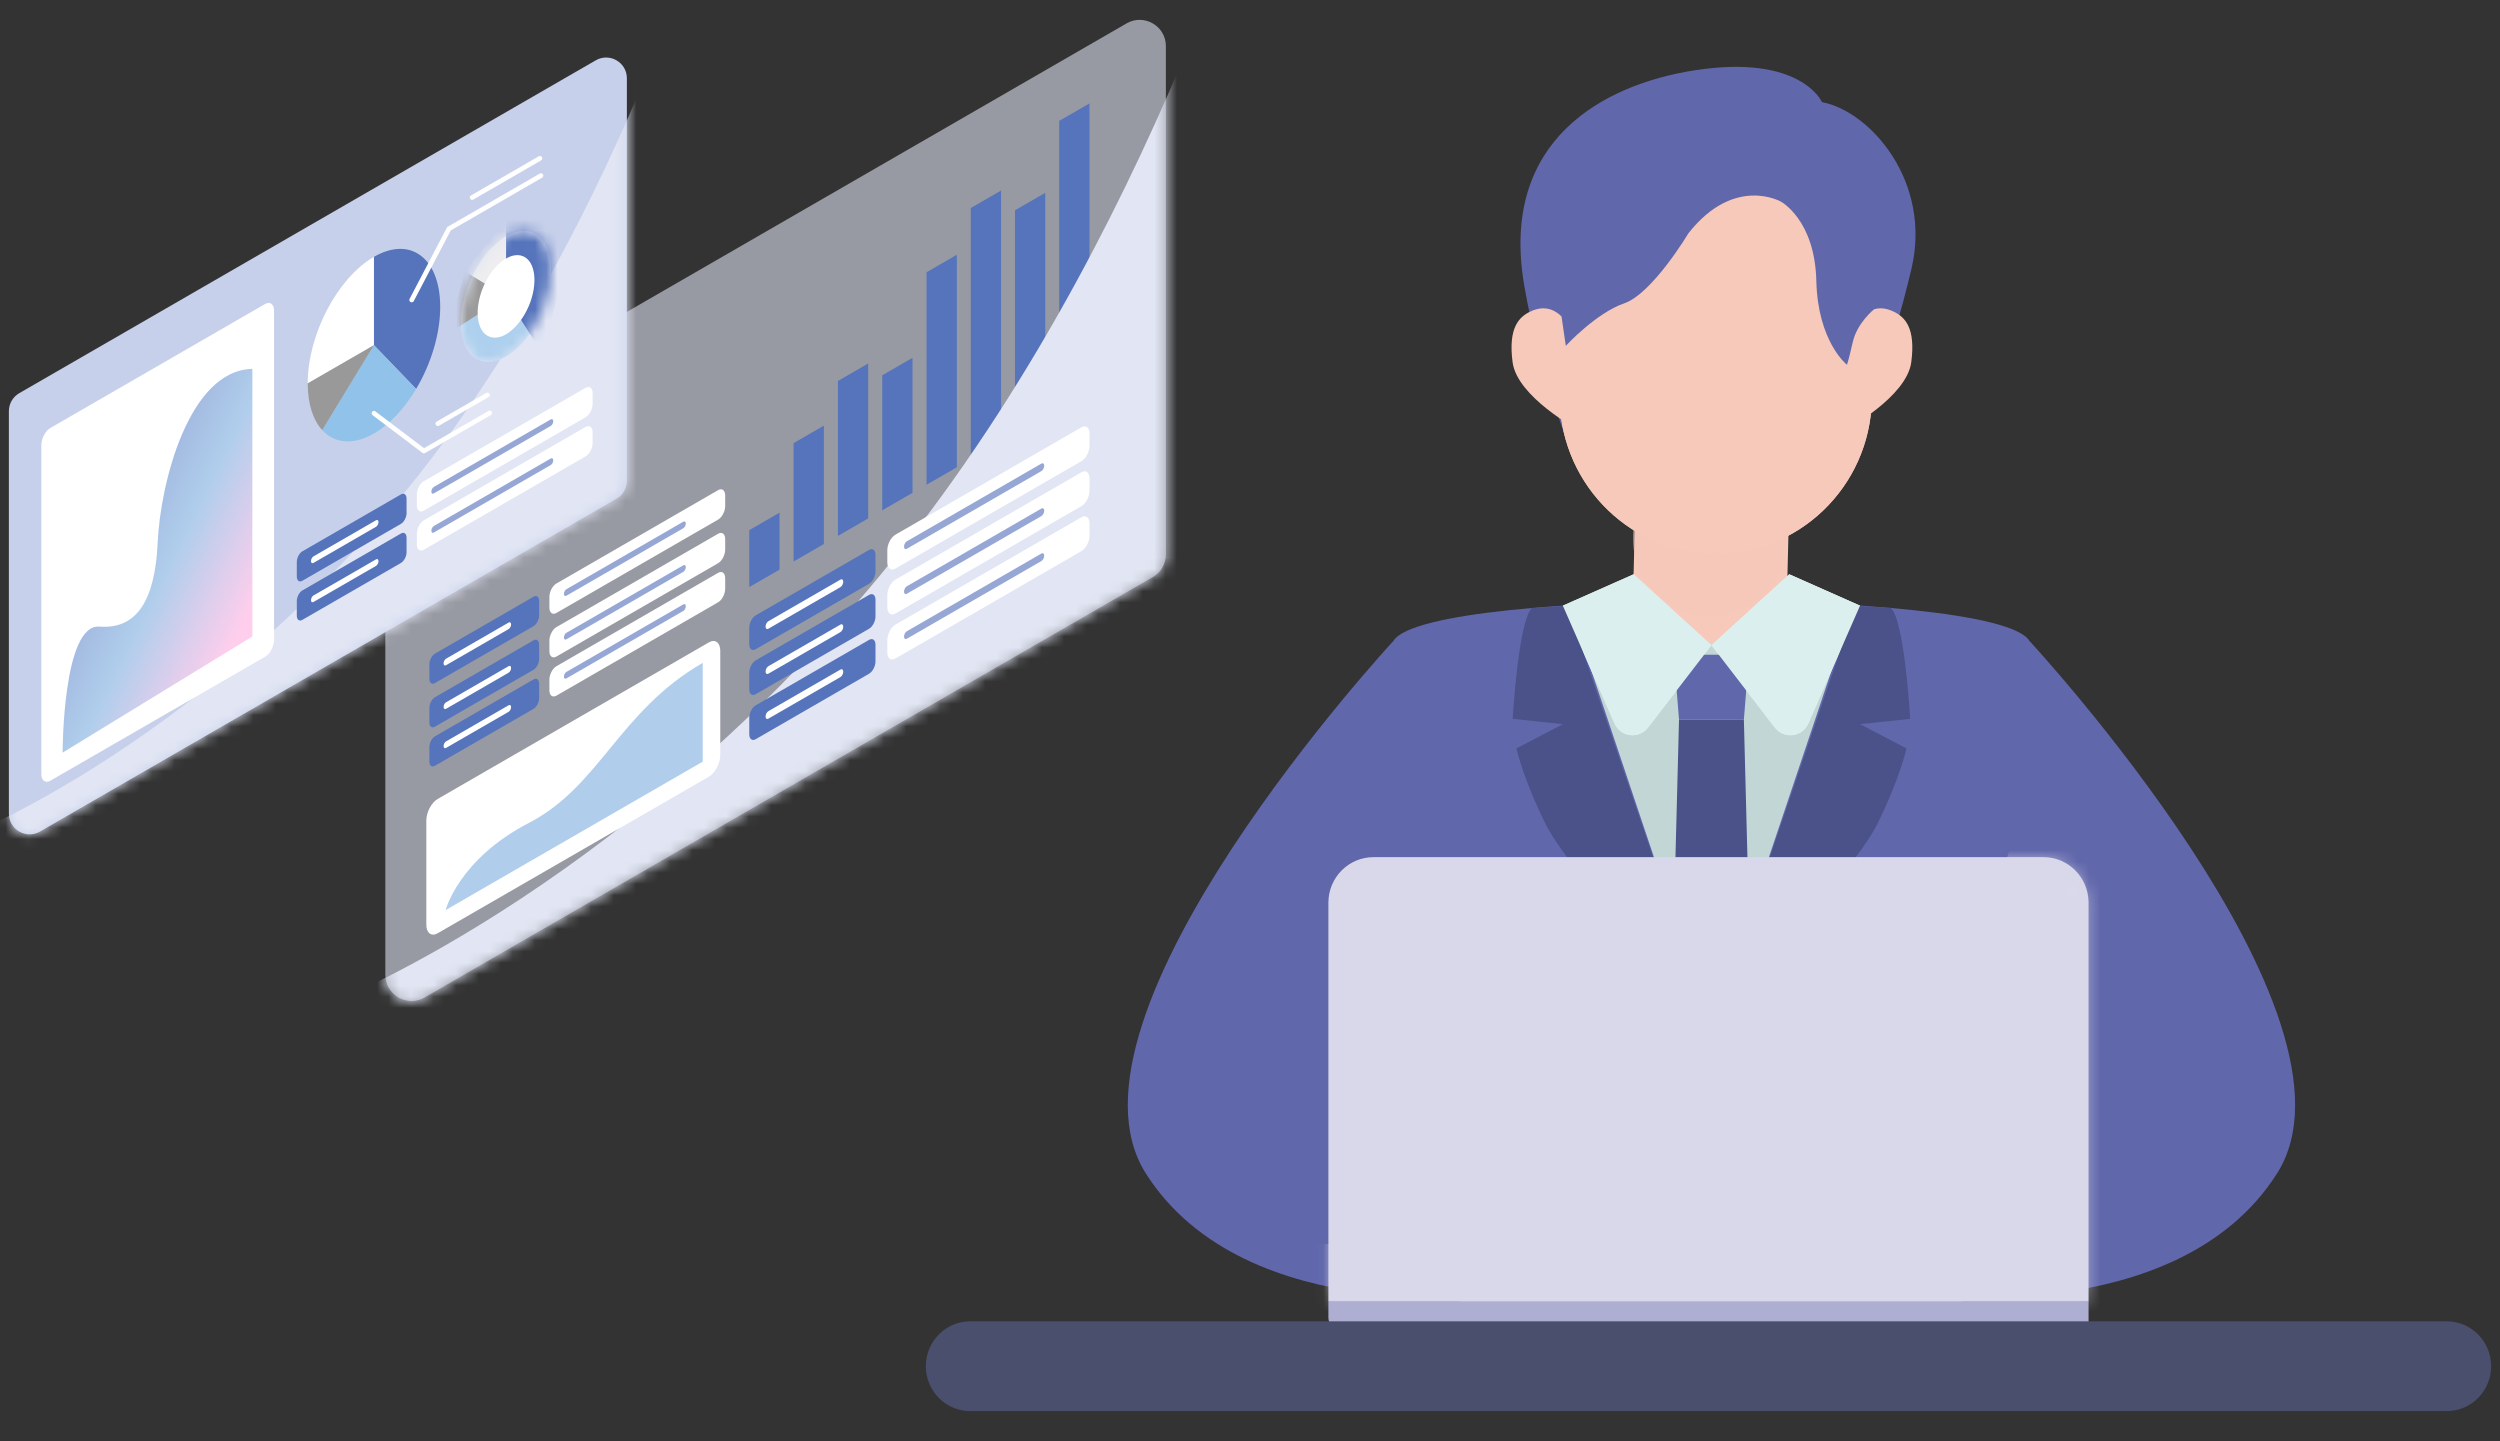 <svg fill="none" height="128" viewBox="0 0 222 128" width="222" xmlns="http://www.w3.org/2000/svg" xmlns:xlink="http://www.w3.org/1999/xlink"><rect x="0" y="0" width="222" height="128" fill="#333333" stroke="none"/><linearGradient id="a" gradientUnits="userSpaceOnUse" x1="-277.446" x2="-254.618" y1="259.461" y2="246.281"><stop offset="0" stop-color="#96a7d5"/><stop offset="1" stop-color="#b0ceec"/></linearGradient><linearGradient id="b" gradientUnits="userSpaceOnUse" x1="7.207" x2="22.322" y1="46.453" y2="53.903"><stop offset="0" stop-color="#96a7d5"/><stop offset=".515" stop-color="#b0ceec"/><stop offset="1" stop-color="#ffceec"/></linearGradient><clipPath id="c"><path d="m82.213 5.937h139v122h-139z"/></clipPath><mask id="d" height="89" maskUnits="userSpaceOnUse" width="70" x="34" y="0"><path d="m102.411 51.215-64.811 37.419c-1.503.868-3.382-.217-3.382-1.952v-46.603l69.31-40.016v49.219c0 .798-.426 1.535-1.117 1.934z" fill="#fff"/></mask><mask id="e" height="72" maskUnits="userSpaceOnUse" width="56" x="0" y="3"><path d="m54.782 44.263-51.316 29.628c-1.19.687-2.678-.172-2.678-1.546v-36.899l54.878-31.684v38.97c0 .632-.337 1.215-.884 1.531z" fill="#fff"/></mask><mask id="f" height="13" maskUnits="userSpaceOnUse" width="9" x="40" y="20"><path d="m48.133 27.68c1.327-3.119.973-6.256-.792-7.007-1.764-.751-4.271 1.169-5.598 4.288-1.327 3.119-.973 6.256.792 7.007 1.764.751 4.271-1.169 5.598-4.288z" fill="#fff"/></mask><mask id="g" height="40" maskUnits="userSpaceOnUse" width="69" x="117" y="76"><path d="m121.963 76.115h59.5c2.208 0 4.001 1.811 4.001 4.042v35.439h-67.502v-35.439c0-2.231 1.793-4.042 4.001-4.042z" fill="#fff"/></mask><path d="m102.365 51.242-64.658 37.33c-1.551.895-3.489-.224-3.489-2.014v-45.136c0-.831.443-1.599 1.163-2.014l64.658-37.33c1.55-.895 3.489.224 3.489 2.014v45.136c0 .831-.443 1.599-1.163 2.014z" fill="#e2e6f4" opacity=".58"/><g fill="#5574bc"><path d="m69.225 50.581-2.691 1.553v-5.059l2.691-1.553z"/><path d="m73.16 48.309-2.691 1.554v-10.514l2.691-1.554z"/><path d="m77.097 46.036-2.691 1.554v-13.761l2.691-1.554z"/><path d="m81.032 43.764-2.691 1.553v-11.992l2.691-1.554z"/><path d="m84.968 41.492-2.691 1.554v-18.87l2.691-1.554z"/><path d="m88.895 39.224-2.691 1.554v-22.307l2.691-1.554z"/><path d="m92.82 36.958-2.691 1.554v-19.838l2.691-1.553z"/><path d="m96.747 34.691-2.691 1.554v-25.509l2.691-1.554z"/></g><g mask="url(#d)"><path d="m29.745 88.916s27.214-10.81 50.65-40.608c23.435-29.799 33.378-67.643 33.378-67.643l.702 77.833-88.547 48.546z" fill="#e2e6f4"/></g><path d="m77.175 51.838-10.071 5.815c-.314.181-.569-.011-.569-.43v-1.49c0-.419.255-.906.569-1.087l10.071-5.815c.314-.181.569.011.569.43v1.49c0 .419-.255.906-.569 1.087z" fill="#5574bc"/><path d="m96.028 40.953-16.514 9.534c-.398.23-.72-.014-.72-.544v-1.087c0-.53.323-1.147.72-1.376l16.514-9.534c.398-.23.72.014.72.544v1.087c0 .53-.322 1.147-.72 1.376z" fill="#fff"/><path d="m74.63 52.136-6.397 3.693c-.138.08-.25-.005-.25-.189s.112-.398.25-.477l6.397-3.693c.138-.08.25.005.25.189 0 .184-.112.398-.25.477z" fill="#fff"/><path d="m92.477 41.832-11.95 6.9c-.138.08-.25-.005-.25-.189s.112-.398.25-.477l11.95-6.9c.138-.08.25.005.25.189 0 .184-.112.398-.25.477z" fill="#96a7d5"/><path d="m77.175 55.832-10.071 5.815c-.314.181-.569-.011-.569-.43v-1.49c0-.419.255-.906.569-1.087l10.071-5.815c.314-.181.569.011.569.43v1.49c0 .419-.255.906-.569 1.087z" fill="#5574bc"/><path d="m96.028 44.947-16.514 9.534c-.398.23-.72-.014-.72-.544v-1.087c0-.53.323-1.147.72-1.376l16.514-9.534c.398-.23.72.014.72.544v1.087c0 .53-.322 1.147-.72 1.376z" fill="#fff"/><path d="m74.63 56.13-6.397 3.693c-.138.08-.25-.005-.25-.189 0-.184.112-.398.25-.477l6.397-3.693c.138-.08.25.005.25.189 0 .184-.112.398-.25.477z" fill="#fff"/><path d="m92.477 45.826-11.95 6.9c-.138.08-.25-.005-.25-.189 0-.184.112-.398.25-.477l11.95-6.9c.138-.08.25.005.25.189 0 .184-.112.398-.25.477z" fill="#96a7d5"/><path d="m77.175 59.826-10.071 5.815c-.314.181-.569-.011-.569-.43v-1.49c0-.419.255-.906.569-1.087l10.071-5.815c.314-.181.569.011.569.43v1.49c0 .419-.255.906-.569 1.087z" fill="#5574bc"/><path d="m96.028 48.941-16.514 9.534c-.398.23-.72-.014-.72-.544v-1.087c0-.53.323-1.146.72-1.376l16.514-9.534c.398-.23.72.014.72.544v1.087c0 .53-.322 1.146-.72 1.376z" fill="#fff"/><path d="m74.63 60.123-6.397 3.693c-.138.08-.25-.005-.25-.189 0-.184.112-.398.25-.477l6.397-3.693c.138-.08.25.005.25.189 0 .184-.112.398-.25.477z" fill="#fff"/><path d="m92.477 49.82-11.95 6.9c-.138.08-.25-.005-.25-.189 0-.184.112-.398.25-.477l11.95-6.9c.138-.08.25.005.25.189 0 .184-.112.398-.25.477z" fill="#96a7d5"/><path d="m38.865 82.874 24.088-13.908c.556-.321 1.007-1.183 1.007-1.925v-9.239c0-.742-.451-1.083-1.007-.761l-24.088 13.908c-.556.321-1.007 1.183-1.007 1.925v9.239c0 .742.451 1.083 1.007.761z" fill="#fff"/><path d="m62.401 58.863v8.772l-22.828 13.18s1.147-4.508 7.41-7.752c6.263-3.244 8.002-9.919 15.418-14.2z" fill="url(#a)"/><path d="m47.379 59.474-8.756 5.055c-.273.158-.495-.01-.495-.374v-1.296c0-.364.222-.787.495-.945l8.756-5.055c.273-.158.495.01.495.374v1.296c0 .364-.222.788-.495.945z" fill="#5574bc"/><path d="m63.769 50.011-14.357 8.289c-.346.2-.626-.012-.626-.473v-.945c0-.461.28-.997.626-1.196l14.357-8.289c.346-.2.626.012.626.473v.945c0 .461-.28.997-.626 1.196z" fill="#fff"/><path d="m45.168 59.733-5.561 3.211c-.12.069-.217-.004-.217-.164s.097-.346.217-.415l5.561-3.211c.12-.069.217.004.217.164 0 .16-.097.346-.217.415z" fill="#fff"/><path d="m60.682 50.776-10.389 5.998c-.12.069-.217-.004-.217-.164 0-.16.097-.346.217-.415l10.389-5.998c.12-.069.217.004.217.164s-.097.346-.217.415z" fill="#96a7d5"/><path d="m47.379 55.602-8.756 5.055c-.273.158-.495-.01-.495-.374v-1.296c0-.364.222-.787.495-.945l8.756-5.055c.273-.158.495.01.495.374v1.296c0 .364-.222.787-.495.945z" fill="#5574bc"/><path d="m63.769 46.139-14.357 8.289c-.346.2-.626-.012-.626-.473v-.945c0-.461.28-.997.626-1.196l14.357-8.289c.346-.2.626.012.626.473v.945c0 .461-.28.997-.626 1.196z" fill="#fff"/><path d="m45.168 55.861-5.561 3.211c-.12.069-.217-.004-.217-.164s.097-.346.217-.415l5.561-3.211c.12-.069.217.004.217.164s-.097.346-.217.415z" fill="#fff"/><path d="m60.682 46.904-10.389 5.998c-.12.069-.217-.004-.217-.164s.097-.346.217-.415l10.389-5.998c.12-.069.217.004.217.164s-.097.346-.217.415z" fill="#96a7d5"/><path d="m47.379 62.946-8.756 5.055c-.273.158-.495-.01-.495-.374v-1.296c0-.364.222-.787.495-.945l8.756-5.055c.273-.158.495.01.495.374v1.296c0 .364-.222.788-.495.945z" fill="#5574bc"/><path d="m63.769 53.483-14.357 8.289c-.346.2-.626-.012-.626-.473v-.945c0-.461.28-.997.626-1.196l14.357-8.289c.346-.2.626.012.626.473v.945c0 .461-.28.997-.626 1.196z" fill="#fff"/><path d="m45.168 63.205-5.561 3.211c-.12.069-.217-.004-.217-.164s.097-.346.217-.415l5.561-3.211c.12-.069.217.004.217.164s-.097.346-.217.415z" fill="#fff"/><path d="m60.682 54.248-10.389 5.998c-.12.069-.217-.004-.217-.164s.097-.346.217-.415l10.389-5.998c.12-.069.217.004.217.164s-.097.346-.217.415z" fill="#96a7d5"/><path d="m54.745 44.284-51.194 29.557c-1.228.709-2.763-.177-2.763-1.595v-35.737c0-.658.351-1.266.921-1.595l51.194-29.557c1.228-.709 2.763.177 2.763 1.595v35.737c0 .658-.351 1.266-.921 1.595z" fill="#c7d0ea"/><g mask="url(#e)"><path d="m-2.753 74.112s21.547-8.559 40.103-32.153 26.428-53.558 26.428-53.558l.556 61.626-70.11 38.437z" fill="#e2e6f4"/></g><path d="m35.607 46.517-8.756 5.055c-.273.158-.495-.01-.495-.374v-1.296c0-.364.222-.788.495-.945l8.756-5.055c.273-.158.495.01.495.374v1.296c0 .364-.222.787-.495.945z" fill="#5574bc"/><path d="m51.998 37.054-14.357 8.289c-.346.2-.626-.012-.626-.473v-.945c0-.461.28-.997.626-1.196l14.357-8.289c.346-.2.626.012.626.473v.945c0 .461-.28.997-.626 1.196z" fill="#fff"/><path d="m33.395 46.776-5.561 3.211c-.12.069-.217-.004-.217-.164s.097-.346.217-.415l5.561-3.211c.12-.069.217.004.217.164s-.097.346-.217.415z" fill="#fff"/><path d="m48.911 37.819-10.389 5.998c-.12.069-.217-.004-.217-.164s.097-.346.217-.415l10.389-5.998c.12-.069.217.004.217.164s-.097.346-.217.415z" fill="#96a7d5"/><path d="m35.607 49.989-8.756 5.055c-.273.158-.495-.01-.495-.374v-1.296c0-.364.222-.787.495-.945l8.756-5.055c.273-.158.495.01.495.374v1.296c0 .364-.222.787-.495.945z" fill="#5574bc"/><path d="m51.998 40.526-14.357 8.289c-.346.2-.626-.012-.626-.473v-.945c0-.461.28-.997.626-1.196l14.357-8.289c.346-.2.626.012.626.473v.945c0 .461-.28.997-.626 1.196z" fill="#fff"/><path d="m33.395 50.248-5.561 3.211c-.12.069-.217-.004-.217-.164s.097-.346.217-.415l5.561-3.211c.12-.069.217.004.217.164 0 .16-.097.346-.217.415z" fill="#fff"/><path d="m48.911 41.291-10.389 5.998c-.12.069-.217-.004-.217-.164s.097-.346.217-.415l10.389-5.998c.12-.069.217.004.217.164s-.097.346-.217.415z" fill="#96a7d5"/><path d="m4.467 69.329 19.073-11.012c.44-.254.797-.937.797-1.524v-29.195c0-.587-.357-.857-.797-.603l-19.073 11.012c-.44.254-.798.937-.798 1.524v29.195c0 .587.357.857.798.603z" fill="#fff"/><path d="m22.411 32.755v23.767l-16.851 10.312s0-11.444 3.27-11.192c3.27.252 4.938-2.257 5.173-7.479.235-5.222 2.75-15.282 8.409-15.408z" fill="url(#b)"/><path d="m33.209 22.805c-3.249 1.876-5.883 6.908-5.883 11.24l5.883-3.396z" fill="#fff"/><path d="m36.952 34.538c1.306-2.193 2.139-4.85 2.139-7.285 0-4.332-2.634-6.323-5.883-4.447v7.843z" fill="#5574bc"/><path d="m28.613 38.191c1.078 1.177 2.734 1.376 4.596.301 1.422-.821 2.726-2.247 3.744-3.955l-3.744-3.889z" fill="#91c2e9"/><path d="m33.209 30.649-5.883 3.396c0 1.85.483 3.268 1.287 4.146z" fill="#999"/><path d="m36.558 26.847c-.033 0-.066-.008-.097-.024-.103-.053-.142-.18-.088-.283l3.311-6.325c.018-.035.046-.064.081-.085l8.168-4.716c.1-.057.228-.023.286.077.058.1.024.229-.077.286l-8.116 4.686-3.282 6.271c-.037.071-.11.112-.186.112z" fill="#fff"/><path d="m41.929 17.746c-.073 0-.143-.038-.182-.105-.058-.1-.024-.229.077-.286l6.019-3.475c.1-.057.228-.023.286.077.058.1.023.229-.077.286l-6.019 3.475c-.033.018-.069.028-.104.028z" fill="#fff"/><path d="m37.639 40.257c-.045 0-.089-.014-.126-.043l-4.43-3.349c-.092-.07-.111-.201-.041-.293.07-.092.201-.111.293-.04l4.319 3.265 5.731-3.309c.101-.057.229-.023.286.077.058.1.024.229-.077.286l-5.851 3.378c-.032.018-.069.028-.105.028z" fill="#fff"/><path d="m38.88 37.83c-.073 0-.143-.038-.182-.105-.058-.1-.024-.229.077-.286l4.411-2.547c.101-.056.229-.023.286.077.058.1.023.229-.077.286l-4.411 2.547c-.033.018-.069.028-.104.028z" fill="#fff"/><path d="m48.133 27.68c1.327-3.119.973-6.256-.792-7.007-1.764-.751-4.271 1.169-5.598 4.288-1.327 3.119-.973 6.256.792 7.007 1.764.751 4.271-1.169 5.598-4.288z" fill="#e2e6f4"/><g mask="url(#f)"><path d="m48.133 27.68c1.327-3.119.973-6.256-.792-7.007-1.764-.751-4.271 1.169-5.598 4.288-1.327 3.119-.973 6.256.792 7.007 1.764.751 4.271-1.169 5.598-4.288z" fill="#add0ee"/><path d="m44.938 19.507v6.814l3.196 5.018 3.598-12.981z" fill="#5574bc"/><path d="m44.939 26.321-5.225 3.345 1.584-5.559z" fill="#999"/><path d="m44.937 19.507v6.814l-3.64-2.214z" fill="#eeeeef"/></g><path d="m46.954 27.178c.837-1.968.614-3.947-.5-4.421-1.113-.474-2.695.737-3.532 2.705-.837 1.968-.614 3.947.5 4.421s2.695-.738 3.532-2.705z" fill="#fff"/><g clip-path="url(#c)"><path d="m161.793 9.068s-1.866-4.306-11.346-2.818c-8.092 1.27-17.229 6.196-15.121 18.938 1.364 8.249 4.83 16.628 4.83 16.628h24.411s3.524-10.997 5.169-17.944c1.815-7.667-3.572-13.959-7.943-14.805z" fill="#6167ab"/><path d="m180.21 56.907c-1.548-2.526-16.343-3.544-28.234-3.544s-26.686 1.018-28.234 3.544c-1.548 2.526 6.672 64.412 6.672 64.412h43.124s8.22-61.886 6.672-64.412z" fill="#6167ab"/><path d="m123.742 56.907s-30.876 33.322-21.987 47.303c8.889 13.981 31.956 10.685 31.956 10.685z" fill="#6167ab"/><path d="m180.21 56.907s30.877 33.322 21.987 47.303c-8.889 13.981-31.956 10.685-31.956 10.685z" fill="#6167ab"/><g fill="#f6c9ba"><path d="m151.673 60.174c3.771.093 6.903-2.917 6.995-6.727.125-5.147.274-11.294.274-11.294l-13.656-.338-.274 11.292c-.092 3.809 2.89 6.973 6.661 7.066z"/><path d="m151.673 54.729c3.771.093 6.903-2.917 6.995-6.727.125-5.147.274-11.294.274-11.294l-13.656-.338-.274 11.292c-.092 3.809 2.89 6.973 6.661 7.066z" opacity=".5"/><path d="m152.02 49.171c7.655.189 14.013-5.926 14.2-13.659l.216-8.92c.188-7.733-5.866-14.155-13.521-14.344-7.655-.189-14.012 5.926-14.2 13.659l-.216 8.92c-.187 7.733 5.866 14.155 13.521 14.344z"/><path d="m163.956 30.709v7.416s5.358-2.878 5.765-5.961c.407-3.083-.578-4.04-1.627-4.522-2.985-1.37-4.138 3.067-4.138 3.067z"/><path d="m140.084 30.709v7.416s-5.359-2.878-5.766-5.961c-.406-3.083.579-4.04 1.628-4.522 2.985-1.37 4.138 3.067 4.138 3.067z"/><path d="m152.02 49.171c7.655.189 14.013-5.926 14.2-13.659l.216-8.92c.188-7.733-5.866-14.155-13.521-14.344-7.655-.189-14.012 5.926-14.2 13.659l-.216 8.92c-.187 7.733 5.866 14.155 13.521 14.344z"/></g><path d="m149.928 20.72s-3.191 5.354-5.699 6.217c-2.507.864-5.186 3.773-5.186 3.773l-.38-2.609-1.388-2.194c.188-7.733 7.986-14.576 15.641-14.386 7.655.189 15.149 7.339 14.962 15.072l-1.462.871s-1.499 1.198-1.887 2.9c-.389 1.702-.519 2.029-.519 2.029s-2.592-2.029-2.721-7.462c-.13-5.433-3.155-7.031-3.155-7.031s-4.132-2.357-8.206 2.821z" fill="#6167ab"/><path d="m151.976 57.297-11.892-1.406 11.892 35.431 11.893-35.431z" fill="#c1d6d5"/><path d="m145.064 50.996-6.283 2.786 4.582 10.453c.537 1.225 2.174 1.428 2.988.37l5.625-7.307z" fill="#dcefef"/><path d="m158.888 50.996 6.283 2.786-4.582 10.453c-.537 1.225-2.174 1.428-2.988.37l-5.625-7.307z" fill="#dcefef"/><path d="m139.184 53.789 12.793 37.533s-12.592-13.902-14.656-18.005c-2.064-4.103-2.663-6.86-2.663-6.86l4.123-2.152-4.456-.471s.503-8.758 1.72-9.844z" fill="#4a5289"/><path d="m164.768 53.789-12.792 37.533s12.591-13.902 14.655-18.005c2.064-4.103 2.663-6.86 2.663-6.86l-4.123-2.152 4.456-.471s-.503-8.758-1.72-9.844z" fill="#4a5289"/><path d="m154.856 63.903h-5.759l-.463-5.762h6.685z" fill="#6167ab"/><path d="m154.856 63.903h-5.759l-.463 17.903h6.685z" fill="#4a5289"/><path d="m158.888 50.996 6.283 2.786-4.582 10.453c-.537 1.225-2.174 1.428-2.988.37l-5.625-7.307z" fill="#dcefef"/><path d="m145.064 50.996-6.283 2.786 4.582 10.453c.537 1.225 2.174 1.428 2.988.37l5.625-7.307z" fill="#dcefef"/><path d="m121.963 76.115h59.5c2.208 0 4.001 1.811 4.001 4.042v35.439h-67.502v-35.439c0-2.231 1.793-4.042 4.001-4.042z" fill="#d8d8ea"/><g mask="url(#g)"><path d="m112.62 110.66s28.72-.141 46.322-9.487c17.601-9.347 20.641-30.592 20.641-30.592l17.848 7.793-2.103 49.563h-70.653l-13.177-10.055z" fill="#d8d8ea" opacity=".56"/></g><path d="m117.962 115.596h67.502v2.462h-66.459c-.576 0-1.043-.472-1.043-1.054z" fill="#aeaed3"/><path d="m217.267 117.333h-131.108c-2.179 0-3.946 1.785-3.946 3.986 0 2.202 1.767 3.986 3.946 3.986h131.108c2.179 0 3.946-1.784 3.946-3.986 0-2.201-1.767-3.986-3.946-3.986z" fill="#4a4f6d"/></g></svg>